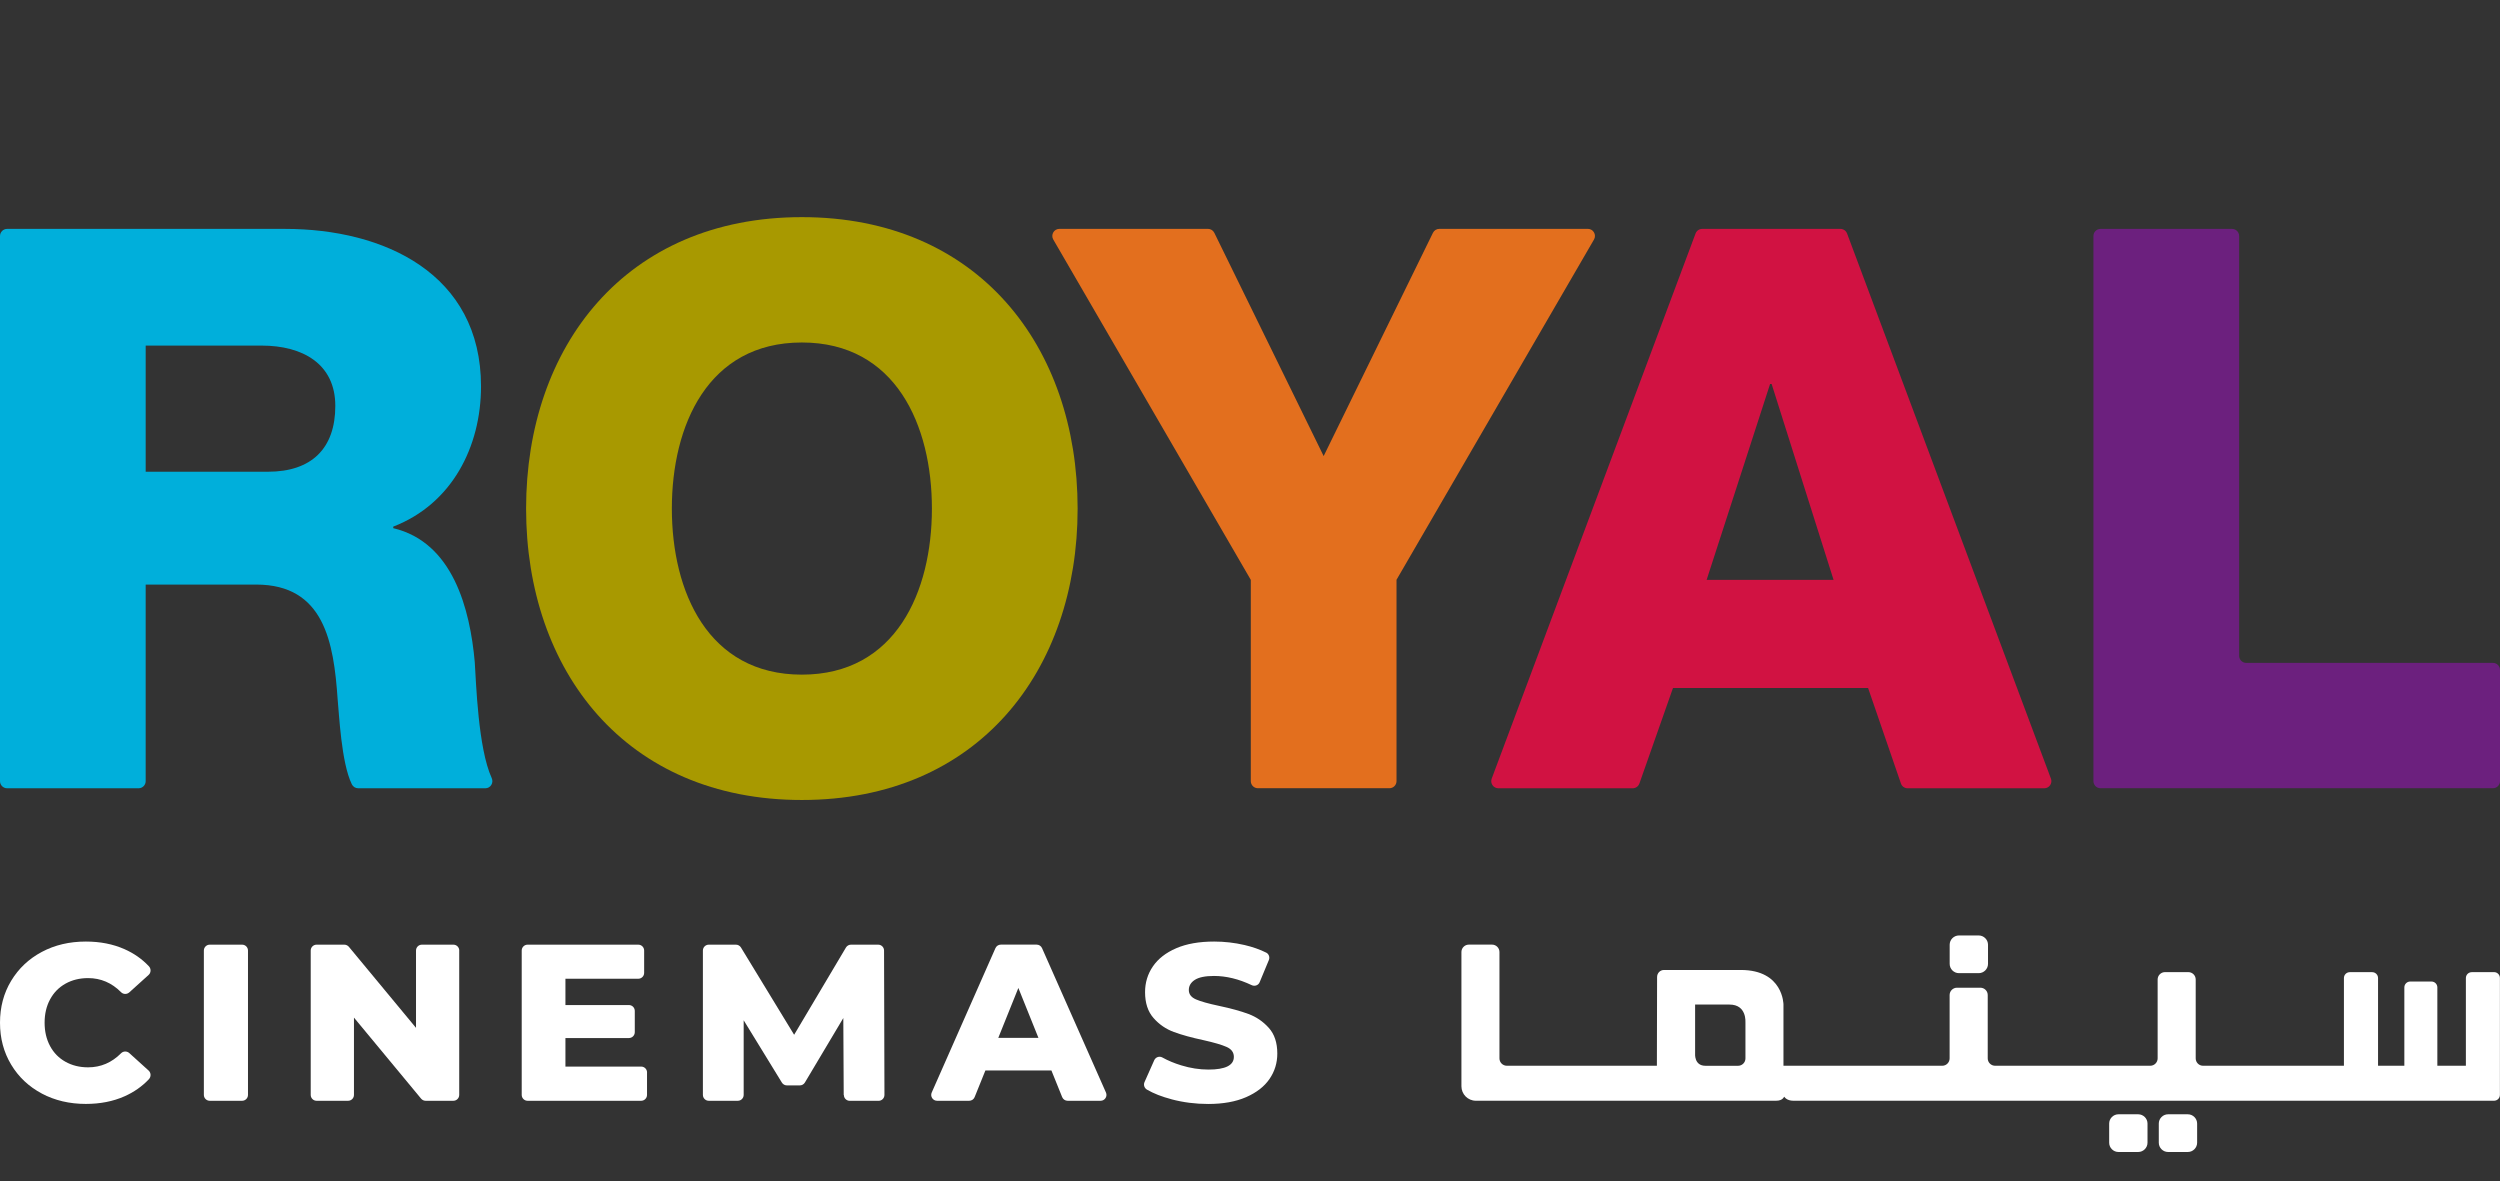 <?xml version="1.0" encoding="UTF-8"?>
<svg xmlns="http://www.w3.org/2000/svg" version="1.1" viewBox="0 0 627.26 296.35">
  <rect x="0" y="0" width="627.26" height="296.35" fill="#333333" stroke="none"/>
  <!-- Generator: Adobe Illustrator 29.6.1, SVG Export Plug-In . SVG Version: 2.1.1 Build 9)  -->
  <defs>
    <style>
      .st0 {
        fill: none;
      }

      .st1 {
        fill: #6c207e;
      }

      .st2 {
        fill: #58595b;
      }

      .st3 {
        fill: #e36f1e;
      }

      .st4 {
        fill: #231f20;
      }

      .st5 {
        fill: #b5121b;
      }

      .st6 {
        fill: #414042;
      }

      .st7 {
        fill: #d11242;
      }

      .st8 {
        fill: #b95915;
      }

      .st9 {
        fill: #4f6f19;
      }

      .st10 {
        fill: #fff;
      }

      .st11 {
        fill: #666;
      }

      .st12 {
        fill: #808285;
      }

      .st13 {
        fill: #a89900;
      }

      .st14 {
        fill: #9c0059;
      }

      .st15 {
        display: none;
      }

      .st16 {
        fill: #00afdb;
      }
    </style>
  </defs>
  <g id="WEB" class="st15">
    <g>
      <path class="st3" d="M-1232.93,216.61c-10.42,0-16.21-2.24-21.38-7.64-3.47-3.63-7.33-9.42-7.33-21.08,0-9.34,2.62-17.22,8.88-22.54,3.55-3.01,9.03-5.87,18.99-5.87,8.88,0,20.15,1.62,25.32,17.21l-15.05,3.32c-1.85-5.63-5.48-7.72-9.8-7.72-10.5,0-11.27,10.27-11.27,15.59,0,7.87,1.31,15.9,10.65,15.9,8.72,0,10.27-7.33,11.04-10.73l14.98,4.48c-4.01,16.67-16.06,19.07-25.01,19.07Z"/>
      <path class="st3" d="M-1196.72,215.68v-55.28h17.06v55.28h-17.06Z"/>
      <path class="st3" d="M-1128.78,215.68l-20.54-30.34h-.15v30.34h-16.06v-55.28h15.98l20.69,30.57h.15v-30.57h16.06v55.28h-16.13Z"/>
      <path class="st3" d="M-1099.29,215.68v-55.28h45.78v11.89h-28.72v8.8h26.63v11.19h-26.63v10.88h29.57v12.51h-46.63Z"/>
      <path class="st13" d="M-1006.57,215.68l-9.03-16.91c-1.47-2.7-3.09-5.48-7.41-5.48h-1.54v22.39h-17.06v-55.28h28.49c6.33,0,12.43.15,16.83,4.17,3.71,3.4,4.56,7.87,4.56,11.19,0,5.56-2.16,12.97-13.28,15.44v.15c2.32.7,4.17,1.47,5.56,3.01,1.47,1.62,3.01,3.32,4.01,5.33l8.18,15.98h-19.3ZM-1016.84,171.6h-7.72v11.19h7.41c.62,0,1.39-.08,2.16-.23,3.24-.62,3.47-.7,4.48-1.54.93-.77,1.7-2.24,1.7-3.94,0-5.48-5.1-5.48-8.03-5.48Z"/>
      <path class="st13" d="M-953.93,216.61c-11.97,0-17.68-3.4-21.77-7.64-4.32-4.55-7.41-10.81-7.41-20.84,0-16.06,8.49-28.64,28.49-28.64s28.72,11.12,28.72,28.18c0,19.84-11.43,28.95-28.02,28.95ZM-954.62,172.29c-10.19,0-11.43,9.65-11.43,15.9,0,8.88,2.86,15.59,11.5,15.59,10.42,0,11.58-8.8,11.58-16.37s-2.16-15.13-11.66-15.13Z"/>
      <path class="st13" d="M-887.08,192.52v23.16h-17.06v-23.16l-21.46-32.12h18.91l11.12,18.68,11.12-18.68h18.84l-21.46,32.12Z"/>
      <path class="st13" d="M-828.64,215.68l-2.78-9.19h-19.45l-2.62,9.19h-17.52l20.77-55.28h18.68l20.77,55.28h-17.83ZM-840.99,174.76h-.15l-6.02,19.84h12.2l-6.02-19.84Z"/>
      <path class="st13" d="M-803.32,215.68v-55.28h17.06v41.69h26.71v13.59h-43.77Z"/>
      <path class="st13" d="M-750.9,215.68v-15.36h16.44v15.36h-16.44Z"/>
      <path class="st13" d="M-685.59,215.68l-2.78-9.19h-19.46l-2.62,9.19h-17.52l20.77-55.28h18.68l20.77,55.28h-17.83ZM-697.94,174.76h-.15l-6.02,19.84h12.2l-6.02-19.84Z"/>
      <path class="st13" d="M-660.18,215.68v-55.28h45.78v11.89h-28.72v8.8h26.63v11.19h-26.63v10.88h29.57v12.51h-46.63Z"/>
    </g>
  </g>
  <g id="BW" class="st15">
    <path class="st4" d="M-1014.68,269.45c-28.72,0-32.21,27.18-32.21,44.79,0,25,8.05,43.92,32.42,43.92,29.37,0,32.63-24.78,32.63-46.09s-6.08-42.61-32.85-42.61Z"/>
    <path class="st10" d="M-1124.87,267.5h-21.74v31.52h20.87c1.74,0,3.92-.22,6.09-.66,9.13-1.74,9.79-1.96,12.61-4.35,2.61-2.17,4.78-6.31,4.78-11.08,0-15.44-14.35-15.44-22.61-15.44Z"/>
    <path class="st4" d="M-1074.08,372.72c-12.18-12.83-20.88-30.43-20.88-58.7s8.85-51.32,28.42-65.82c-.17-.16-.32-.33-.5-.49-12.39-11.31-29.56-11.74-47.39-11.74h-80.22v155.66h48.05v-63.05h4.35c12.17,0,16.74,7.83,20.87,15.44l25.44,47.61h54.35l-.26-.5c-15.15-3.76-24.67-10.57-32.23-18.41ZM-1107.04,294.02c-2.82,2.39-3.47,2.61-12.61,4.35-2.17.43-4.35.66-6.09.66h-20.87v-31.52h21.74c8.26,0,22.61,0,22.61,15.44,0,4.77-2.17,8.91-4.78,11.08Z"/>
    <path class="st2" d="M-1075.94,331.62c-3.91-4.34-9.13-6.52-15.65-8.47v-.44c31.3-6.95,37.39-27.83,37.39-43.48,0-9.2-2.33-21.53-12.34-31.04-19.57,14.5-28.42,38.34-28.42,65.82s8.7,45.88,20.88,58.7c7.56,7.84,17.08,14.64,32.23,18.41l-22.79-44.5c-2.82-5.65-7.17-10.44-11.3-15Z"/>
    <path class="st10" d="M-1046.89,314.24c0,25,8.05,43.92,32.42,43.92,29.37,0,32.63-24.78,32.63-46.09s-6.08-42.61-32.85-42.61c-28.72,0-32.21,27.18-32.21,44.79Z"/>
    <path class="st12" d="M-989.58,235.97c-7.59-1.71-15.94-2.61-25.1-2.61-22.12,0-39.22,5.48-51.86,14.84,10,9.5,12.34,21.84,12.34,31.04,0,15.65-6.09,36.53-37.39,43.48v.44c6.52,1.96,11.74,4.13,15.65,8.47,4.14,4.57,8.48,9.35,11.3,15l22.79,44.5c7.97,1.98,17.5,3.12,29.13,3.12,42.87,0,73.47-21.56,78.3-68.15l-60.23-90.12h5.06ZM-981.83,312.06c0,21.31-3.26,46.09-32.63,46.09-24.37,0-32.42-18.91-32.42-43.92,0-17.61,3.49-44.79,32.21-44.79,26.77,0,32.85,21.96,32.85,42.61Z"/>
    <path class="st2" d="M-989.58,235.97h-5.06l60.23,90.12c.44-4.25.69-8.7.69-13.38,0-39.96-18.38-68.32-55.85-76.74Z"/>
    <polygon class="st4" points="-815.34 276.41 -832.29 332.28 -797.94 332.28 -814.89 276.41 -815.34 276.41"/>
    <polygon class="st10" points="-886.17 356.23 -860.59 288.14 -886.17 326.41 -886.17 356.23"/>
    <path class="st6" d="M-886.17,326.41l25.58-38.26,19.6-52.17h-37.78l-31.3,52.61-31.31-52.61h-48.2c37.47,8.43,55.85,36.79,55.85,76.74,0,4.68-.25,9.12-.69,13.38l.21.32v65.22h34.74l13.3-35.41v-29.82Z"/>
    <polygon class="st2" points="-825.71 235.97 -840.99 235.97 -860.59 288.14 -825.71 235.97"/>
    <polygon class="st2" points="-899.47 391.63 -886.17 391.63 -886.17 356.23 -899.47 391.63"/>
    <polygon class="st10" points="-815.34 276.41 -832.29 332.28 -797.94 332.28 -814.89 276.41 -815.34 276.41"/>
    <path class="st12" d="M-788.37,235.97h-37.34l-34.87,52.17-25.58,68.08v35.41h36.05l7.39-25.87h54.79l7.82,25.87h19.21v-82.53l-27.48-73.13ZM-832.29,332.28l16.96-55.87h.44l16.95,55.87h-34.35Z"/>
    <polygon class="st4" points="-712.84 353.37 -712.84 235.97 -760.89 235.97 -760.89 309.11 -729.89 391.63 -637.62 391.63 -637.62 353.37 -712.84 353.37"/>
    <polygon class="st2" points="-760.89 391.63 -729.89 391.63 -760.89 309.11 -760.89 391.63"/>
    <g>
      <path class="st12" d="M-1205.96,369.28c0,8.25-1.77,12.83-6.05,16.92-2.87,2.75-7.45,5.8-16.68,5.8-7.39,0-13.62-2.08-17.84-7.03-2.38-2.81-4.64-7.15-4.64-15.03,0-7.03,1.28-15.95,13.62-20.04l2.63,11.91c-4.46,1.47-6.11,4.34-6.11,7.76,0,8.31,8.12,8.92,12.34,8.92,6.23,0,12.59-1.04,12.59-8.43,0-6.9-5.8-8.12-8.49-8.73l3.54-11.85c13.2,3.18,15.09,12.71,15.09,19.79Z"/>
      <path class="st12" d="M-1206.69,343.68h-43.74v-13.5h43.74v13.5Z"/>
      <path class="st12" d="M-1206.69,292.97l-24.01,16.25v.12h24.01v12.71h-43.74v-12.65l24.19-16.37v-.12h-24.19v-12.71h43.74v12.77Z"/>
      <path class="st12" d="M-1206.69,272.69h-43.74v-36.23h9.41v22.73h6.97v-21.08h8.86v21.08h8.61v-23.4h9.9v36.9Z"/>
    </g>
    <path class="st10" d="M-907.63,95.47c-.36,1.03-.75,2.04-1.17,3.04h31.48c7.72-.06,13.79-2.28,18.2-6.69,4.33-4.32,6.54-10.41,6.68-18.22v-2.38h-29.64c-8.08,0-15.23-.82-21.47-2.45v2.1c-.01,8.68-1.38,16.88-4.08,24.6Z"/>
    <path class="st10" d="M-876.08,13.73c-3.06,3.19-4.59,7.09-4.59,11.68s1.77,8.6,5.29,11.63c3.53,3.03,9.65,4.54,18.37,4.54h4.75V8.94h-6.55c-8.45,0-14.21,1.6-17.27,4.79Z"/>
    <path class="st12" d="M-1027.88,137.44c0,8.23,6.68,14.91,14.91,14.91s14.91-6.68,14.91-14.91c0-1.55-.24-3.04-.68-4.45h-28.47c-.44,1.41-.68,2.9-.68,4.45Z"/>
    <path class="st12" d="M-991.14,132.99c-.44,1.41-.68,2.9-.68,4.45,0,8.23,6.68,14.91,14.91,14.91s14.91-6.68,14.91-14.91c0-1.65-.28-3.22-.77-4.7-2.25.14-4.54.24-6.92.25h-21.45Z"/>
    <path class="st4" d="M-699.81-20.73h-55.69v93.55h0c0,8.2-2.23,14.53-6.71,19-4.17,4.17-9.83,6.36-16.95,6.64h-22.78c-2.72,6.52-6.6,12.31-11.66,17.36-5.82,5.81-11.92,9.9-18.31,12.25-4.13,1.53-8.66,2.69-13.56,3.51v1.41h79.53c11.99-.09,22.32-1.72,30.94-4.92,6.39-2.35,12.49-6.43,18.3-12.25,5.82-5.81,10.09-12.6,12.81-20.36,2.71-7.72,4.07-15.92,4.08-24.6V-20.73Z"/>
    <path class="st2" d="M-908.8,98.51c.42-1,.81-2.01,1.17-3.04,2.71-7.72,4.07-15.92,4.08-24.6v-2.1c-7.85-2.05-14.25-5.39-19.2-10.02-5.02-4.7-8.62-10.44-10.81-17.2h-25.7v31.28h0c0,8.2-2.23,14.53-6.7,19-4.17,4.17-9.83,6.36-16.95,6.64h-59.95V-20.73h-28.05v91.44c0,8.74-1.36,16.98-4.08,24.74-2.73,7.76-6.99,14.55-12.81,20.36-3.49,3.48-7.08,6.33-10.77,8.57v8.61s71.36,0,71.36,0c1.89-6.06,7.55-10.46,14.23-10.46s12.34,4.4,14.23,10.46h7.6c1.89-6.06,7.55-10.46,14.23-10.46s12.17,4.28,14.14,10.21c7.61-.47,14.48-1.63,20.57-3.5v-30.73h33.4Z"/>
    <path class="st4" d="M-1012.97,122.53c-6.68,0-12.34,4.4-14.23,10.46h28.47c-1.89-6.06-7.55-10.46-14.23-10.46Z"/>
    <path class="st4" d="M-976.91,122.53c-6.68,0-12.34,4.4-14.23,10.46h21.45c2.38-.02,4.67-.11,6.92-.25-1.97-5.93-7.55-10.21-14.14-10.21Z"/>
    <path class="st6" d="M-801.94,98.46c.41-.98.8-1.98,1.15-2.99,2.7-7.71,4.06-15.9,4.08-24.57l-.02-91.7h-90.34c-16.37,0-28.63,3.89-36.78,11.68-8.15,7.79-12.23,18.86-12.23,33.24,0,6.42.84,12.23,2.52,17.43h29.99v27.22c6.26,1.63,13.41,2.45,21.49,2.45h29.64v2.38c-.14,7.81-2.35,13.9-6.68,18.22-4.42,4.41-10.49,6.63-18.2,6.69h-31.48c-2.72,6.5-6.59,12.28-11.64,17.32-5.81,5.81-11.92,9.9-18.3,12.25-1.12.42-2.28.8-3.45,1.17v3.75h78.32v.02c.35,0,.68-.01,1.03-.02,6.25-.05,12.04-.52,17.38-1.41v-33.12h43.53ZM-852.26,41.57h-4.75c-8.72,0-14.84-1.51-18.37-4.54-3.52-3.03-5.29-6.9-5.29-11.63s1.53-8.48,4.59-11.68c3.06-3.19,8.81-4.79,17.27-4.79h6.55v32.64Z"/>
    <path class="st12" d="M-813.59,115.83c5.05-5.05,8.94-10.84,11.66-17.36h-43.53v33.12c4.9-.82,9.43-1.98,13.56-3.51,6.39-2.35,12.49-6.43,18.31-12.25Z"/>
    <path class="st12" d="M-922.75,58.74c4.95,4.63,11.35,7.97,19.2,10.02v-27.22h-30c2.18,6.76,5.78,12.5,10.81,17.2Z"/>
    <path class="st12" d="M-920.44,115.83c5.04-5.04,8.92-10.81,11.64-17.32h-33.4v30.73c1.18-.36,2.33-.75,3.45-1.17,6.39-2.35,12.49-6.43,18.3-12.25Z"/>
    <path class="st4" d="M-1070.9-20.73v-.03h-56.97v93.57c0,8.2-2.24,14.53-6.71,19-4.08,4.08-9.59,6.27-16.49,6.63v-.03h-42.7v-56.44h-56.23l.05,91.03h111.89c12.44,0,23.1-1.64,31.97-4.93,2.56-.94,5.07-2.18,7.54-3.67V-20.73h27.66Z"/>
    <path class="st12" d="M-1074.99,95.45c2.72-7.76,4.08-16.01,4.08-24.74V-20.73h-27.65V124.38c3.68-2.24,7.27-5.09,10.75-8.57,5.81-5.81,10.08-12.6,12.81-20.36Z"/>
    <path class="st11" d="M-691.8-2.79c1.65,0,2.98-1.34,2.98-2.99s-1.33-2.98-2.98-2.98-2.99,1.34-2.99,2.98,1.34,2.99,2.99,2.99Z"/>
    <path class="st11" d="M-688.81,1.6c0-1.65-1.33-2.99-2.98-2.99s-2.99,1.34-2.99,2.99,1.34,2.98,2.99,2.98,2.98-1.34,2.98-2.98Z"/>
    <path class="st11" d="M-641.98,46.22c-3.05,0-5.52,2.47-5.52,5.52s2.47,5.52,5.52,5.52,5.52-2.47,5.52-5.52-2.47-5.52-5.52-5.52Z"/>
    <path class="st11" d="M-687.35,73.15c-1.65,0-2.98,1.34-2.98,2.99s1.33,2.99,2.98,2.99,2.99-1.34,2.99-2.99-1.34-2.99-2.99-2.99Z"/>
    <path class="st11" d="M-668.03,116.1h16.57v-10.77h-16.57v-5.59h22.09v-10.65h-22.09v-10h16.57v-11.83h-14.67c-1.3-.12-1.9-.71-1.9-1.54v-8.47h16.57v-11h-14.68c-1.29-.13-1.89-.72-1.89-1.54v-8.46h22.07v-10.13h0c0-3.35-.79-6.5-2.13-9.34-3.37-7.11-10.43-12.11-18.72-12.54h-6.18v-14.58h21.54v-10.65h-25.53c-1.36.02-2.61.45-3.65,1.18-.17.12-.35.26-.52.41-1.33,1.14-2.18,2.81-2.26,4.68v31.5h15.46v.02c4.94,0,8.97,3.83,9.33,8.69h-20.29v102.84c0,1.06.35,2.01,1.07,2.96.71.95,1.54,1.42,2.6,1.42h29.33v-10.89h-22.12v-5.71Z"/>
    <path class="st11" d="M-687.35,65.78c-1.65,0-2.98,1.34-2.98,2.99s1.33,2.98,2.98,2.98,2.99-1.34,2.99-2.98-1.34-2.99-2.99-2.99Z"/>
  </g>
  <g id="Colour_CMYK" class="st15">
    <path class="st0" d="M-1014.68,269.45c-28.72,0-32.21,27.18-32.21,44.79,0,25,8.05,43.92,32.42,43.92,29.37,0,32.63-24.78,32.63-46.09s-6.08-42.61-32.85-42.61Z"/>
    <path class="st0" d="M-1124.87,267.5h-21.74v31.52h20.87c1.74,0,3.92-.22,6.09-.66,9.13-1.74,9.79-1.96,12.61-4.35,2.61-2.17,4.78-6.31,4.78-11.08,0-15.44-14.35-15.44-22.61-15.44Z"/>
    <path class="st16" d="M-1074.08,372.72c-12.18-12.83-20.88-30.43-20.88-58.7s8.85-51.32,28.42-65.82c-.17-.16-.32-.33-.5-.49-12.39-11.31-29.56-11.74-47.39-11.74h-80.22v155.66h48.05v-63.05h4.35c12.17,0,16.74,7.83,20.87,15.44l25.44,47.61h54.35l-.26-.5c-15.15-3.76-24.67-10.57-32.23-18.41ZM-1107.04,294.02c-2.82,2.39-3.47,2.61-12.61,4.35-2.17.43-4.35.66-6.09.66h-20.87v-31.52h21.74c8.26,0,22.61,0,22.61,15.44,0,4.77-2.17,8.91-4.78,11.08Z"/>
    <path class="st9" d="M-1075.94,331.62c-3.91-4.34-9.13-6.52-15.65-8.47v-.44c31.3-6.95,37.39-27.83,37.39-43.48,0-9.2-2.33-21.53-12.34-31.04-19.57,14.5-28.42,38.34-28.42,65.82s8.7,45.88,20.88,58.7c7.56,7.84,17.08,14.64,32.23,18.41l-22.79-44.5c-2.82-5.65-7.17-10.44-11.3-15Z"/>
    <path class="st0" d="M-1046.89,314.24c0,25,8.05,43.92,32.42,43.92,29.37,0,32.63-24.78,32.63-46.09s-6.08-42.61-32.85-42.61c-28.72,0-32.21,27.18-32.21,44.79Z"/>
    <path class="st13" d="M-989.58,235.97c-7.59-1.71-15.94-2.61-25.1-2.61-22.12,0-39.22,5.48-51.86,14.84,10,9.5,12.34,21.84,12.34,31.04,0,15.65-6.09,36.53-37.39,43.48v.44c6.52,1.96,11.74,4.13,15.65,8.47,4.14,4.57,8.48,9.35,11.3,15l22.79,44.5c7.97,1.98,17.5,3.12,29.13,3.12,42.87,0,73.47-21.56,78.3-68.15l-60.23-90.12h5.06ZM-981.83,312.06c0,21.31-3.26,46.09-32.63,46.09-24.37,0-32.42-18.91-32.42-43.92,0-17.61,3.49-44.79,32.21-44.79,26.77,0,32.85,21.96,32.85,42.61Z"/>
    <path class="st8" d="M-989.58,235.97h-5.06l60.23,90.12c.44-4.25.69-8.7.69-13.38,0-39.96-18.38-68.32-55.85-76.74Z"/>
    <polygon class="st0" points="-815.34 276.41 -832.29 332.28 -797.94 332.28 -814.89 276.41 -815.34 276.41"/>
    <polygon class="st0" points="-886.17 356.23 -860.59 288.14 -886.17 326.41 -886.17 356.23"/>
    <path class="st3" d="M-886.17,326.41l25.58-38.26,19.6-52.17h-37.78l-31.3,52.61-31.31-52.61h-48.2c37.47,8.43,55.85,36.79,55.85,76.74,0,4.68-.25,9.12-.69,13.38l.21.32v65.22h34.74l13.3-35.41v-29.82Z"/>
    <polygon class="st5" points="-825.71 235.97 -840.99 235.97 -860.59 288.14 -825.71 235.97"/>
    <polygon class="st5" points="-899.47 391.63 -886.17 391.63 -886.17 356.23 -899.47 391.63"/>
    <polygon class="st0" points="-815.34 276.41 -832.29 332.28 -797.94 332.28 -814.89 276.41 -815.34 276.41"/>
    <path class="st7" d="M-788.37,235.97h-37.34l-34.87,52.17-25.58,68.08v35.41h36.05l7.39-25.87h54.79l7.82,25.87h19.21v-82.53l-27.48-73.13ZM-832.29,332.28l16.96-55.87h.44l16.95,55.87h-34.35Z"/>
    <polygon class="st1" points="-712.84 353.37 -712.84 235.97 -760.89 235.97 -760.89 309.11 -729.89 391.63 -637.62 391.63 -637.62 353.37 -712.84 353.37"/>
    <polygon class="st14" points="-760.89 391.63 -729.89 391.63 -760.89 309.11 -760.89 391.63"/>
    <g>
      <path class="st11" d="M-1205.96,369.28c0,8.25-1.77,12.83-6.05,16.92-2.87,2.75-7.45,5.8-16.68,5.8-7.39,0-13.62-2.08-17.84-7.03-2.38-2.81-4.64-7.15-4.64-15.03,0-7.03,1.28-15.95,13.62-20.04l2.63,11.91c-4.46,1.47-6.11,4.34-6.11,7.76,0,8.31,8.12,8.92,12.34,8.92,6.23,0,12.59-1.04,12.59-8.43,0-6.9-5.8-8.12-8.49-8.73l3.54-11.85c13.2,3.18,15.09,12.71,15.09,19.79Z"/>
      <path class="st11" d="M-1206.69,343.68h-43.74v-13.5h43.74v13.5Z"/>
      <path class="st11" d="M-1206.69,292.97l-24.01,16.25v.12h24.01v12.71h-43.74v-12.65l24.19-16.37v-.12h-24.19v-12.71h43.74v12.77Z"/>
      <path class="st11" d="M-1206.69,272.69h-43.74v-36.23h9.41v22.73h6.97v-21.08h8.86v21.08h8.61v-23.4h9.9v36.9Z"/>
    </g>
    <path class="st0" d="M-907.63,95.47c-.36,1.03-.75,2.04-1.17,3.04h31.48c7.72-.06,13.79-2.28,18.2-6.69,4.33-4.32,6.54-10.41,6.68-18.22v-2.38h-29.64c-8.08,0-15.23-.82-21.47-2.45v2.1c-.01,8.68-1.38,16.88-4.08,24.6Z"/>
    <path class="st0" d="M-876.08,13.73c-3.06,3.19-4.59,7.09-4.59,11.68s1.77,8.6,5.29,11.63c3.53,3.03,9.65,4.54,18.37,4.54h4.75V8.94h-6.55c-8.45,0-14.21,1.6-17.27,4.79Z"/>
    <path class="st7" d="M-1027.88,137.44c0,8.23,6.68,14.91,14.91,14.91s14.91-6.68,14.91-14.91c0-1.55-.24-3.04-.68-4.45h-28.47c-.44,1.41-.68,2.9-.68,4.45Z"/>
    <path class="st7" d="M-991.14,132.99c-.44,1.41-.68,2.9-.68,4.45,0,8.23,6.68,14.91,14.91,14.91s14.91-6.68,14.91-14.91c0-1.65-.28-3.22-.77-4.7-2.25.14-4.54.24-6.92.25h-21.45Z"/>
    <path class="st16" d="M-699.81-20.73h-55.69v93.55h0c0,8.2-2.23,14.53-6.71,19-4.17,4.17-9.83,6.36-16.95,6.64h-22.78c-2.72,6.52-6.6,12.31-11.66,17.36-5.82,5.81-11.92,9.9-18.31,12.25-4.13,1.53-8.66,2.69-13.56,3.51v1.41h79.53c11.99-.09,22.32-1.72,30.94-4.92,6.39-2.35,12.49-6.43,18.3-12.25,5.82-5.81,10.09-12.6,12.81-20.36,2.71-7.72,4.07-15.92,4.08-24.6V-20.73Z"/>
    <path class="st3" d="M-908.8,98.51c.42-1,.81-2.01,1.17-3.04,2.71-7.72,4.07-15.92,4.08-24.6v-2.1c-7.85-2.05-14.25-5.39-19.2-10.02-5.02-4.7-8.62-10.44-10.81-17.2h-25.7v31.28h0c0,8.2-2.23,14.53-6.7,19-4.17,4.17-9.83,6.36-16.95,6.64h-59.95V-20.73h-28.05v91.44c0,8.74-1.36,16.98-4.08,24.74-2.73,7.76-6.99,14.55-12.81,20.36-3.49,3.48-7.08,6.33-10.77,8.57v8.61s71.36,0,71.36,0c1.89-6.06,7.55-10.46,14.23-10.46s12.34,4.4,14.23,10.46h7.6c1.89-6.06,7.55-10.46,14.23-10.46s12.17,4.28,14.14,10.21c7.61-.47,14.48-1.63,20.57-3.5v-30.73h33.4Z"/>
    <path class="st5" d="M-1012.97,122.53c-6.68,0-12.34,4.4-14.23,10.46h28.47c-1.89-6.06-7.55-10.46-14.23-10.46Z"/>
    <path class="st5" d="M-976.91,122.53c-6.68,0-12.34,4.4-14.23,10.46h21.45c2.38-.02,4.67-.11,6.92-.25-1.97-5.93-7.55-10.21-14.14-10.21Z"/>
    <path class="st13" d="M-801.94,98.46c.41-.98.8-1.98,1.15-2.99,2.7-7.71,4.06-15.9,4.08-24.57l-.02-91.7h-90.34c-16.37,0-28.63,3.89-36.78,11.68-8.15,7.79-12.23,18.86-12.23,33.24,0,6.42.84,12.23,2.52,17.43h29.99v27.22c6.26,1.63,13.41,2.45,21.49,2.45h29.64v2.38c-.14,7.81-2.35,13.9-6.68,18.22-4.42,4.41-10.49,6.63-18.2,6.69h-31.48c-2.72,6.5-6.59,12.28-11.64,17.32-5.81,5.81-11.92,9.9-18.3,12.25-1.12.42-2.28.8-3.45,1.17v3.75h78.32v.02c.35,0,.68-.01,1.03-.02,6.25-.05,12.04-.52,17.38-1.41v-33.12h43.53ZM-852.26,41.57h-4.75c-8.72,0-14.84-1.51-18.37-4.54-3.52-3.03-5.29-6.9-5.29-11.63s1.53-8.48,4.59-11.68c3.06-3.19,8.81-4.79,17.27-4.79h6.55v32.64Z"/>
    <path class="st9" d="M-813.59,115.83c5.05-5.05,8.94-10.84,11.66-17.36h-43.53v33.12c4.9-.82,9.43-1.98,13.56-3.51,6.39-2.35,12.49-6.43,18.31-12.25Z"/>
    <path class="st8" d="M-922.75,58.74c4.95,4.63,11.35,7.97,19.2,10.02v-27.22h-30c2.18,6.76,5.78,12.5,10.81,17.2Z"/>
    <path class="st8" d="M-920.44,115.83c5.04-5.04,8.92-10.81,11.64-17.32h-33.4v30.73c1.18-.36,2.33-.75,3.45-1.17,6.39-2.35,12.49-6.43,18.3-12.25Z"/>
    <path class="st1" d="M-1070.9-20.73v-.03h-56.97v93.57c0,8.2-2.24,14.53-6.71,19-4.08,4.08-9.59,6.27-16.49,6.63v-.03h-42.7v-56.44h-56.23l.05,91.03h111.89c12.44,0,23.1-1.64,31.97-4.93,2.56-.94,5.07-2.18,7.54-3.67V-20.73h27.66Z"/>
    <path class="st14" d="M-1074.99,95.45c2.72-7.76,4.08-16.01,4.08-24.74V-20.73h-27.65V124.38c3.68-2.24,7.27-5.09,10.75-8.57,5.81-5.81,10.08-12.6,12.81-20.36Z"/>
    <path class="st11" d="M-691.8-2.79c1.65,0,2.98-1.34,2.98-2.99s-1.33-2.98-2.98-2.98-2.99,1.34-2.99,2.98,1.34,2.99,2.99,2.99Z"/>
    <path class="st11" d="M-688.81,1.6c0-1.65-1.33-2.99-2.98-2.99s-2.99,1.34-2.99,2.99,1.34,2.98,2.99,2.98,2.98-1.34,2.98-2.98Z"/>
    <path class="st11" d="M-641.98,46.22c-3.05,0-5.52,2.47-5.52,5.52s2.47,5.52,5.52,5.52,5.52-2.47,5.52-5.52-2.47-5.52-5.52-5.52Z"/>
    <path class="st11" d="M-687.35,73.15c-1.65,0-2.98,1.34-2.98,2.99s1.33,2.99,2.98,2.99,2.99-1.34,2.99-2.99-1.34-2.99-2.99-2.99Z"/>
    <path class="st11" d="M-668.03,116.1h16.57v-10.77h-16.57v-5.59h22.09v-10.65h-22.09v-10h16.57v-11.83h-14.67c-1.3-.12-1.9-.71-1.9-1.54v-8.47h16.57v-11h-14.68c-1.29-.13-1.89-.72-1.89-1.54v-8.46h22.07v-10.13h0c0-3.35-.79-6.5-2.13-9.34-3.37-7.11-10.43-12.11-18.72-12.54h-6.18v-14.58h21.54v-10.65h-25.53c-1.36.02-2.61.45-3.65,1.18-.17.12-.35.26-.52.41-1.33,1.14-2.18,2.81-2.26,4.68v31.5h15.46v.02c4.94,0,8.97,3.83,9.33,8.69h-20.29v102.84c0,1.06.35,2.01,1.07,2.96.71.95,1.54,1.42,2.6,1.42h29.33v-10.89h-22.12v-5.71Z"/>
    <path class="st11" d="M-687.35,65.78c-1.65,0-2.98,1.34-2.98,2.99s1.33,2.98,2.98,2.98,2.99-1.34,2.99-2.98-1.34-2.99-2.99-2.99Z"/>
  </g>
  <g id="Colour_Spot">
    <g>
      <path class="st16" d="M36.56,118.36h30.66c11.01,0,16.91-5.9,16.91-16.51s-8.26-15.14-18.48-15.14h-29.1v31.65ZM0,59.21c0-.98.8-1.78,1.78-1.78h69.77c24.77,0,49.14,11.2,49.14,39.51,0,15.13-7.28,29.49-22.02,35.19v.39c14.94,3.54,19.26,20.24,20.45,33.61.34,5.16.84,21.63,4.25,29.08.55,1.2-.28,2.57-1.6,2.57h-31.89c-.68,0-1.3-.38-1.6-.99-2.66-5.41-3.2-17.74-3.57-21.42-.98-14.15-3.34-28.7-20.44-28.7h-27.72v49.33c0,.98-.8,1.78-1.78,1.78H1.78c-.98,0-1.78-.8-1.78-1.78V59.21Z"/>
      <path class="st13" d="M201.19,169.27c23.59,0,32.63-20.83,32.63-41.67s-9.04-41.67-32.63-41.67-32.62,20.83-32.62,41.67,9.04,41.67,32.62,41.67M201.19,54.48c44.23,0,69.19,32.43,69.19,73.12s-24.96,73.12-69.19,73.12-69.19-32.43-69.19-73.12,24.97-73.12,69.19-73.12"/>
      <path class="st3" d="M350.39,145.49v50.5c0,.98-.8,1.78-1.78,1.78h-33c-.98,0-1.78-.8-1.78-1.78v-50.5l-49.56-85.39c-.69-1.19.17-2.68,1.54-2.68h37.27c.68,0,1.3.39,1.6,1l27.43,56.01,27.42-56.01c.3-.61.92-1,1.6-1h37.27c1.37,0,2.23,1.49,1.54,2.68l-49.56,85.39Z"/>
      <path class="st7" d="M428.21,145.49h31.84l-15.54-49.14h-.39l-15.92,49.14ZM427.09,57.43h34.68c.74,0,1.41.46,1.67,1.16l51.15,136.78c.44,1.16-.43,2.41-1.67,2.41h-34.29c-.76,0-1.44-.48-1.68-1.2l-8.24-23.96h-48.95l-8.43,23.97c-.25.71-.92,1.19-1.68,1.19h-33.71c-1.24,0-2.1-1.24-1.67-2.41l51.15-136.78c.26-.7.93-1.16,1.67-1.16Z"/>
      <path class="st1" d="M525.25,59.21v136.78c0,.98.8,1.78,1.78,1.78h98.45c.98,0,1.78-.8,1.78-1.78v-27.89c0-.98-.8-1.78-1.78-1.78h-61.89c-.98,0-1.78-.8-1.78-1.78V59.21c0-.98-.8-1.78-1.78-1.78h-33c-.98,0-1.78.8-1.78,1.78Z"/>
    </g>
    <g>
      <path class="st10" d="M10.49,274.37c-3.27-1.74-5.83-4.15-7.69-7.25C.94,264.03,0,260.52,0,256.61s.93-7.42,2.8-10.52c1.87-3.1,4.43-5.51,7.69-7.25,3.26-1.74,6.95-2.6,11.05-2.6,3.58,0,6.81.63,9.68,1.9,2.38,1.05,4.42,2.48,6.13,4.29.59.62.57,1.61-.07,2.19l-4.84,4.37c-.59.53-1.5.53-2.06-.04-2.34-2.36-5.1-3.54-8.28-3.54-2.13,0-4.02.47-5.68,1.4-1.66.93-2.95,2.25-3.86,3.95-.92,1.7-1.37,3.65-1.37,5.85s.46,4.15,1.37,5.85c.91,1.7,2.2,3.01,3.86,3.94,1.66.93,3.55,1.4,5.68,1.4,3.18,0,5.94-1.18,8.28-3.54.56-.56,1.47-.57,2.06-.04l4.84,4.38c.64.58.66,1.56.07,2.19-1.71,1.81-3.75,3.24-6.13,4.29-2.87,1.27-6.1,1.9-9.68,1.9-4.1,0-7.79-.87-11.05-2.6"/>
      <path class="st10" d="M52.62,237.02h8.13c.81,0,1.47.66,1.47,1.47v36.23c0,.81-.66,1.47-1.47,1.47h-8.13c-.81,0-1.47-.66-1.47-1.47v-36.23c0-.81.66-1.47,1.47-1.47"/>
      <path class="st10" d="M115.22,238.49v36.23c0,.81-.66,1.47-1.47,1.47h-6.96c-.44,0-.85-.2-1.13-.53l-16.85-20.34v19.4c0,.81-.66,1.47-1.47,1.47h-7.91c-.81,0-1.47-.66-1.47-1.47v-36.23c0-.81.66-1.47,1.47-1.47h6.96c.44,0,.85.2,1.14.53l16.85,20.34v-19.4c0-.81.66-1.47,1.47-1.47h7.91c.81,0,1.47.66,1.47,1.47"/>
      <path class="st10" d="M162.34,269.1v5.62c0,.81-.66,1.47-1.47,1.47h-28.5c-.81,0-1.47-.66-1.47-1.47v-36.23c0-.81.66-1.47,1.47-1.47h27.78c.81,0,1.47.66,1.47,1.47v5.61c0,.81-.66,1.47-1.47,1.47h-18.28v6.6h15.93c.81,0,1.47.66,1.47,1.47v5.34c0,.81-.66,1.47-1.47,1.47h-15.93v7.16h19.01c.81,0,1.47.66,1.47,1.47"/>
      <path class="st10" d="M211.69,274.73l-.1-19.3-9.64,16.18c-.27.45-.75.72-1.26.72h-3.26c-.51,0-.99-.27-1.25-.7l-9.59-15.64v18.73c0,.81-.66,1.47-1.47,1.47h-7.29c-.81,0-1.47-.66-1.47-1.47v-36.23c0-.81.66-1.47,1.47-1.47h6.82c.51,0,.99.27,1.26.71l13.34,21.9,13-21.89c.27-.45.75-.72,1.27-.72h6.82c.81,0,1.47.66,1.47,1.47l.1,36.23c0,.82-.66,1.48-1.47,1.48h-7.24c-.81,0-1.47-.65-1.47-1.46"/>
      <path class="st10" d="M260.55,260.41l-5.04-12.53-5.04,12.53h10.07ZM263.8,268.58h-16.56l-2.7,6.69c-.22.56-.77.92-1.37.92h-8.05c-1.06,0-1.78-1.09-1.35-2.07l15.99-36.23c.24-.53.76-.88,1.35-.88h8.99c.58,0,1.11.34,1.35.88l16.04,36.23c.43.97-.28,2.07-1.35,2.07h-8.27c-.6,0-1.14-.36-1.37-.92l-2.7-6.69Z"/>
      <path class="st10" d="M293.91,275.8c-2.41-.63-4.45-1.43-6.12-2.4-.66-.38-.94-1.19-.63-1.89l2.44-5.49c.35-.78,1.28-1.11,2.03-.7,1.42.79,3,1.45,4.74,1.98,2.31.71,4.59,1.06,6.83,1.06,4.25,0,6.38-1.06,6.38-3.19,0-1.12-.61-1.95-1.82-2.49-1.21-.54-3.16-1.11-5.85-1.71-2.95-.63-5.41-1.31-7.39-2.04-1.98-.73-3.68-1.89-5.09-3.5-1.42-1.6-2.13-3.77-2.13-6.49,0-2.39.65-4.54,1.96-6.46,1.31-1.92,3.26-3.44,5.85-4.56,2.59-1.12,5.77-1.68,9.54-1.68,2.57,0,5.11.29,7.61.87,2,.47,3.82,1.1,5.44,1.91.67.34.95,1.16.66,1.86l-2.31,5.56c-.32.78-1.23,1.1-1.99.74-3.24-1.54-6.4-2.31-9.46-2.31-2.2,0-3.8.33-4.81.98-1.01.65-1.51,1.5-1.51,2.55s.6,1.83,1.79,2.35c1.19.52,3.11,1.06,5.76,1.62,2.98.63,5.46,1.31,7.41,2.04,1.96.73,3.66,1.88,5.09,3.47,1.44,1.59,2.15,3.74,2.15,6.46,0,2.35-.65,4.48-1.96,6.38-1.3,1.9-3.26,3.42-5.87,4.56-2.61,1.14-5.78,1.71-9.51,1.71-3.17,0-6.25-.39-9.23-1.18"/>
    </g>
    <g>
      <path class="st10" d="M491.51,244.17h4.96c1.27,0,2.33-1.05,2.33-2.33v-4.8c0-1.28-1.06-2.33-2.33-2.33h-4.96c-1.28,0-2.33,1.05-2.33,2.33v4.8c0,1.28,1.05,2.33,2.33,2.33"/>
      <path class="st10" d="M548.94,279.58h-4.96c-1.28,0-2.33,1.05-2.33,2.33v4.8c0,1.28,1.05,2.33,2.33,2.33h4.96c1.27,0,2.33-1.05,2.33-2.33v-4.8c0-1.28-1.06-2.33-2.33-2.33"/>
      <path class="st10" d="M536.49,279.58h-4.96c-1.28,0-2.33,1.05-2.33,2.33v4.8c0,1.28,1.05,2.33,2.33,2.33h4.96c1.27,0,2.33-1.05,2.33-2.33v-4.8c0-1.28-1.06-2.33-2.33-2.33"/>
      <path class="st10" d="M625.79,243.92h-5.62c-.81,0-1.47.66-1.47,1.47v22.01h-7.16v-19.66c0-.81-.66-1.47-1.47-1.47h-5.34c-.81,0-1.47.66-1.47,1.47v19.66h-6.6v-22.01c0-.81-.66-1.47-1.47-1.47h-5.62c-.81,0-1.47.66-1.47,1.47v22.01h-35.35c-1.02,0-1.84-.83-1.84-1.85v-19.79c0-1.02-.83-1.85-1.85-1.85h-5.85c-1.02,0-1.85.83-1.85,1.85v19.79c0,1.02-.83,1.85-1.85,1.85h-38.93c-1.02,0-1.85-.83-1.85-1.85v-15.89c0-1.02-.83-1.84-1.85-1.84h-5.86c-1.02,0-1.85.83-1.85,1.84v15.89c0,1.02-.83,1.85-1.84,1.85h-39.85v-15.36s0-8.67-10.7-8.67c-.24,0-15.76,0-19.27,0-.98,0-1.74.79-1.74,1.77l-.05,22.26h-37.65c-1.02,0-1.85-.83-1.85-1.85v-26.69c0-1.01-.83-1.85-1.85-1.85h-5.84c-1.02,0-1.85.84-1.85,1.85v33.7c0,1.99,1.63,3.62,3.62,3.62h75.32c1.85,0,1.95-1.11,2.08-.99,0,0,.54.99,2.27.99h175.8c.81,0,1.47-.66,1.47-1.47v-29.33c0-.81-.66-1.47-1.47-1.47ZM437.94,256.49v9.07c0,1.02-.83,1.85-1.85,1.85h-8.18c-2.87,0-2.6-3.04-2.6-3.04v-12.32h8.64c4.37,0,3.98,4.45,3.98,4.45Z"/>
    </g>
  </g>
</svg>